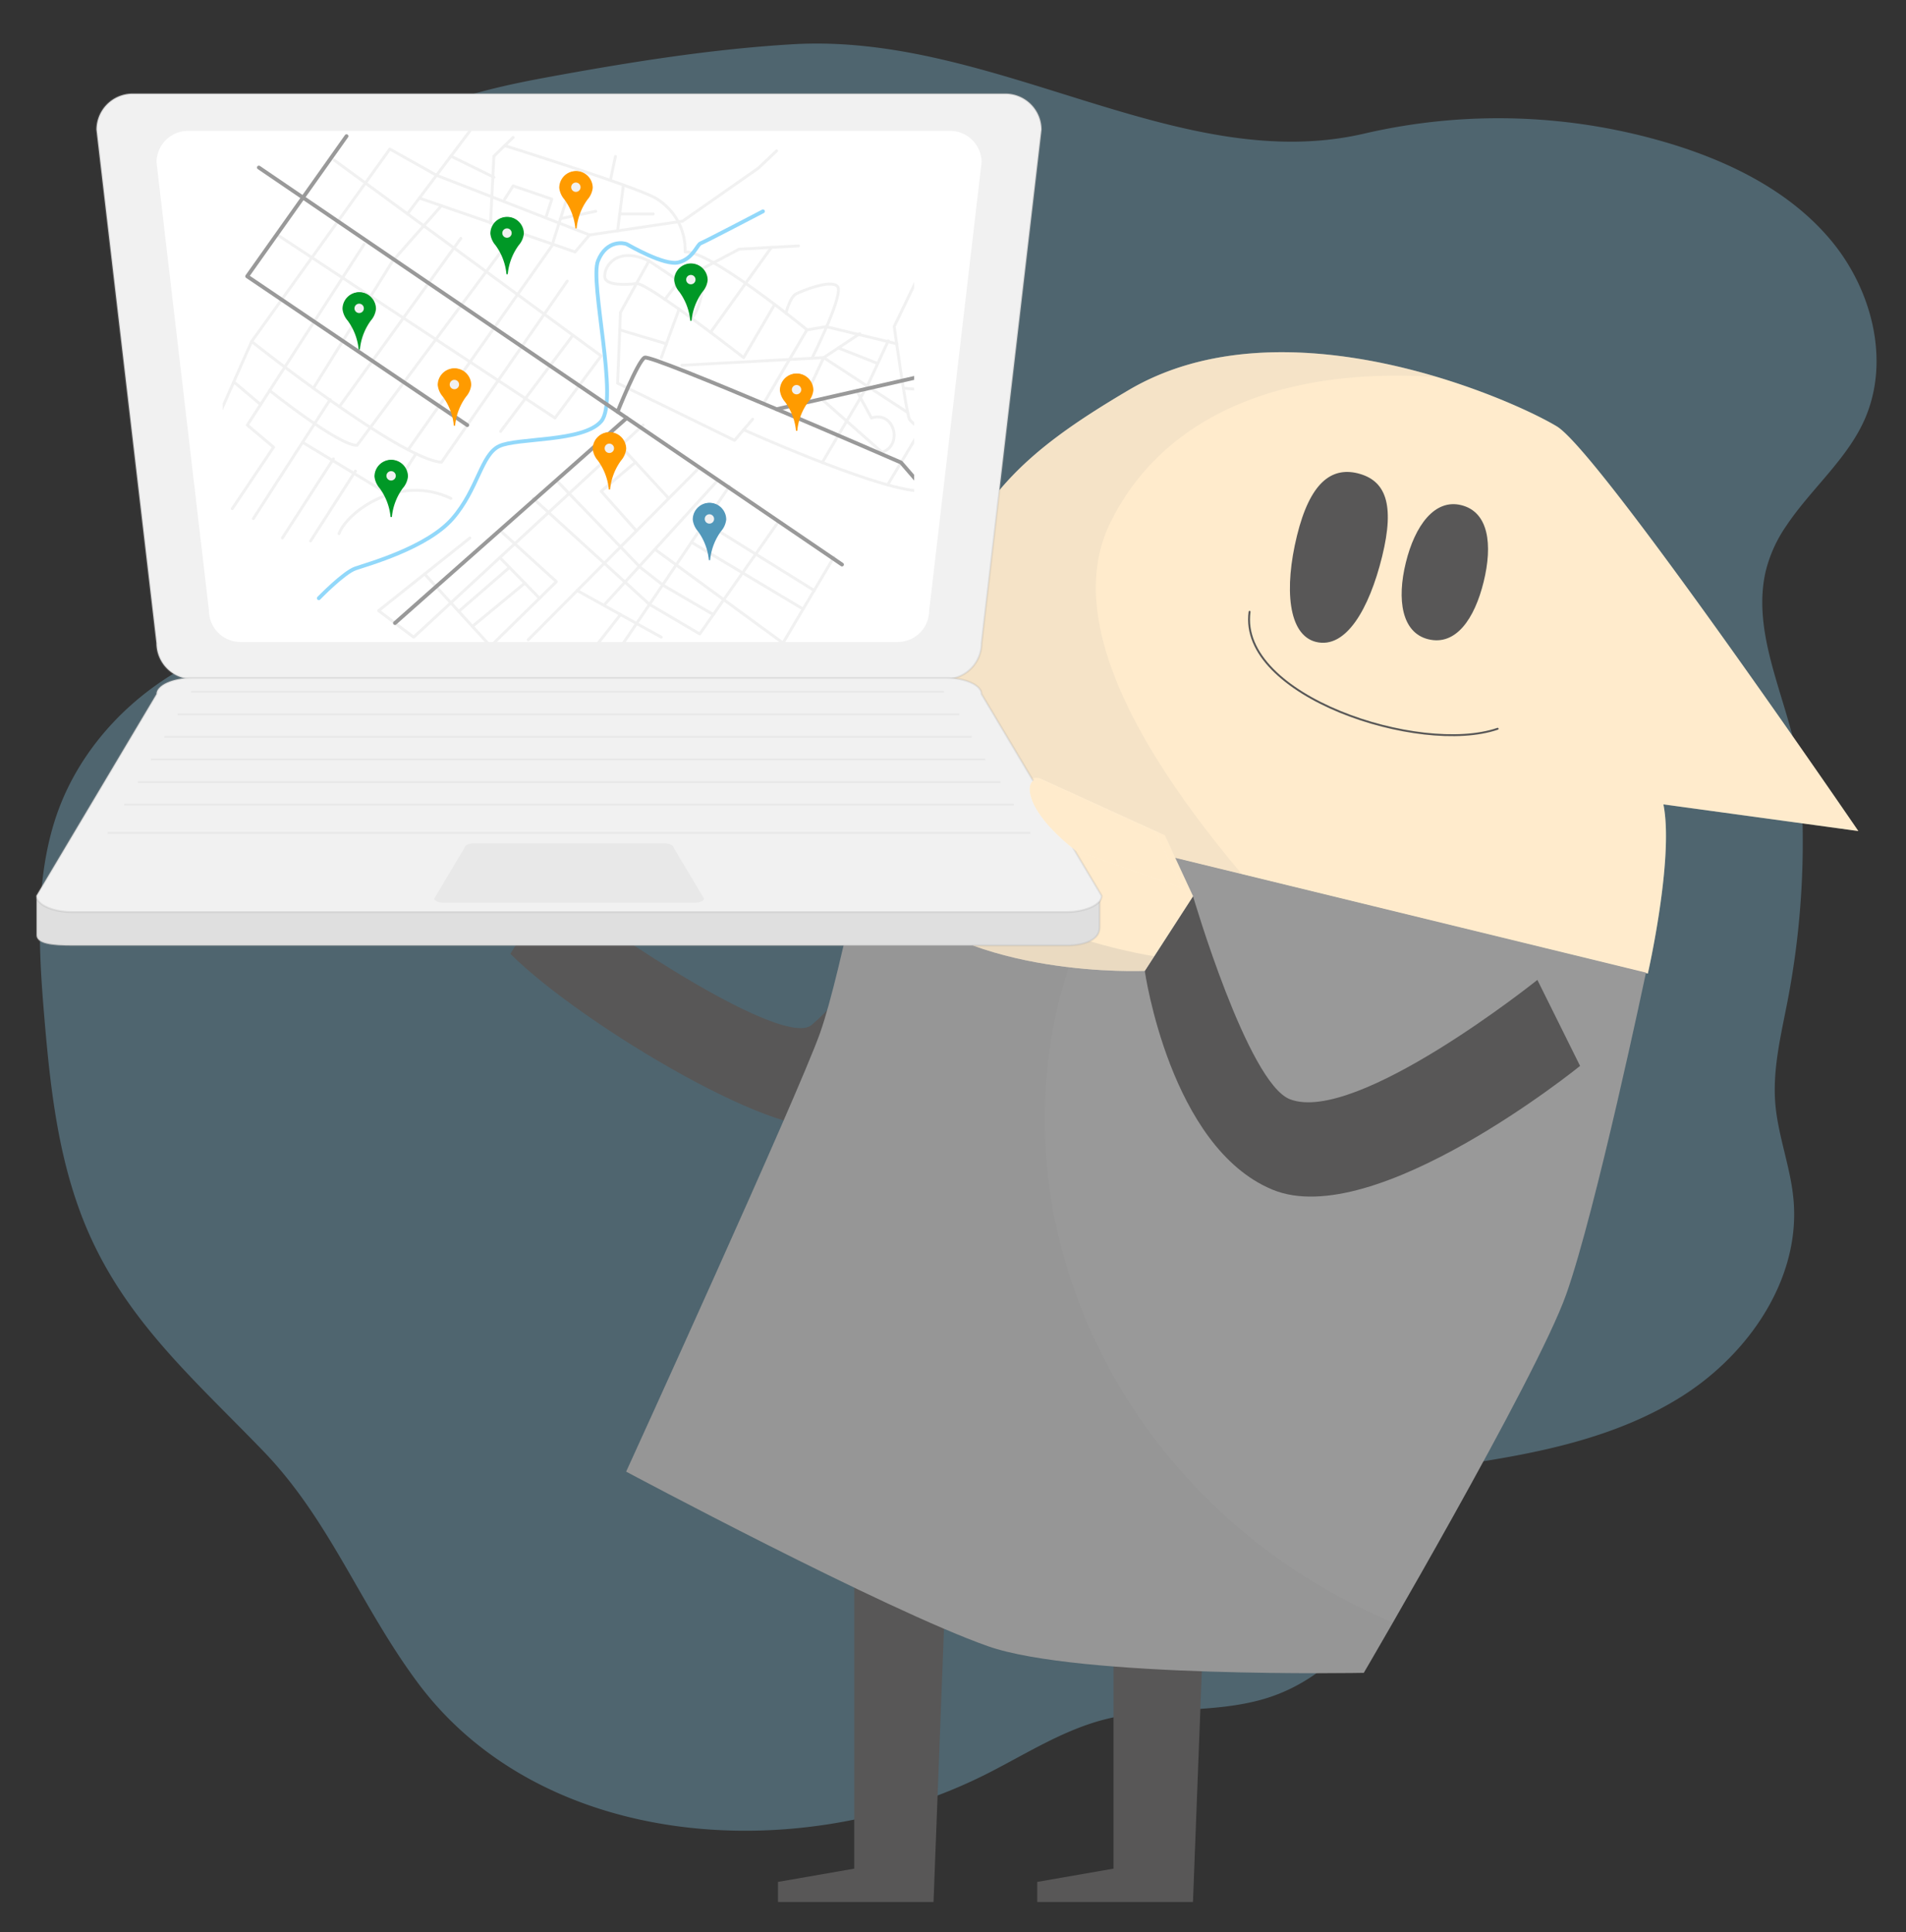 <svg id="Layer_1" data-name="Layer 1" xmlns="http://www.w3.org/2000/svg" xmlns:xlink="http://www.w3.org/1999/xlink" viewBox="0 0 500 506.89"><rect x="0" y="0" width="500" height="506.89" fill="#333333" stroke="none"/><defs><style>.cls-1,.cls-15,.cls-17,.cls-18,.cls-19,.cls-20,.cls-4,.cls-7{fill:none;}.cls-2{fill:#92d8fa;opacity:0.3;}.cls-11,.cls-3{fill:#585757;}.cls-14,.cls-15,.cls-4,.cls-9{opacity:0.1;}.cls-5{fill:#fff;}.cls-23,.cls-6,.cls-8{fill:#ff9b00;}.cls-6,.cls-7,.cls-9{fill-rule:evenodd;}.cls-12,.cls-6,.cls-8{opacity:0.2;}.cls-7{stroke:#585757;}.cls-17,.cls-18,.cls-19,.cls-7{stroke-linecap:round;stroke-linejoin:round;}.cls-13,.cls-15,.cls-7{stroke-width:0.5px;}.cls-10,.cls-12,.cls-14,.cls-9{fill:#999;}.cls-11{opacity:0.05;}.cls-13,.cls-22{fill:#f1f1f1;}.cls-13,.cls-15,.cls-19{stroke:#999;}.cls-13,.cls-15{stroke-miterlimit:10;}.cls-13{stroke-opacity:0.2;}.cls-16{clip-path:url(#clip-path);}.cls-17{stroke:#f1f1f1;stroke-width:0.75px;}.cls-18{stroke:#92d8fa;}.cls-20{stroke:#000;stroke-width:3px;}.cls-21{fill:#009826;}.cls-24{fill:#5298ba;}</style><clipPath id="clip-path" transform="translate(-0.5 -0.5)"><rect class="cls-1" x="58.91" y="34.56" width="181.4" height="136.16"/></clipPath></defs><title>mosales</title><path class="cls-2" d="M469.12,138.4a36.17,36.17,0,0,0-5.42,11.93c-4.26,18.36,7.88,37.19,9.16,55.31a220.51,220.51,0,0,1-3.36,57.08c-1.72,9-4,18-3.3,27.08,0.67,8.56,4,16.74,4.78,25.29,1.92,20.7-11.58,40.46-29.13,51.6s-38.58,15.2-59.15,18.18c-4.75.69-10,1.58-13,5.3s-2.84,9-3.23,13.74c-1.55,19.21-15.81,36.77-34.3,42.23-13.54,4-28.25,1.9-41.92,5.41-10.79,2.77-20.35,8.88-30.27,13.95-48.89,25-116.77,20.59-149.7-23.33C95,421.73,87.09,399.26,69.51,381.09,50,360.88,30.72,344.53,21,316.94,15.34,301,13.53,284,12.11,267.15c-1.43-17.1-2.44-34.7,2.66-51.08,9.92-31.85,44.82-53.81,77.83-49,11.11-12.73,2.19-32.37-7.27-46.37C68,95.13,69.39,69.68,89.13,46.08c13.79-16.49,35.36-21.73,55.42-25.4,21.1-3.87,42.46-7.3,63.9-8.57C261.51,9,309.65,46.9,358.45,35.53A155.65,155.65,0,0,1,439,38.29c15.89,4.87,31.43,12.68,42,25.48s15.35,31.31,8.74,46.56C485.21,120.82,475.52,128.81,469.12,138.4Z" transform="translate(-0.5 -0.5)"/><polygon class="cls-3" points="224.09 375.93 224.09 490.18 204.09 493.66 204.09 498.93 244.89 498.93 249.6 375.93 224.09 375.93"/><polygon class="cls-3" points="292.1 375.93 292.1 490.18 272.1 493.66 272.1 498.93 312.95 498.93 317.67 375.93 292.1 375.93"/><rect class="cls-4" width="500" height="506.89"/><path class="cls-5" d="M243.69,159.37a8.09,8.09,0,0,1,2,.81c10.85-29.28,23.18-41,50.82-57.31,40.78-24.13,100.23,2.16,112.38,9.47C420.12,119.12,488,218.5,488,218.5l-51.14-7c2.82,14.08-4.08,44.38-4.08,44.38L232,206.9c-7.41-1.82-10.77-14.06-7.58-27.06S236.28,157.55,243.69,159.37Z" transform="translate(-0.5 -0.5)"/><path class="cls-6" d="M243.69,159.37a8.09,8.09,0,0,1,2,.81c10.85-29.28,23.18-41,50.82-57.31,40.78-24.13,100.23,2.16,112.38,9.47C420.12,119.12,488,218.5,488,218.5l-51.14-7c2.82,14.08-4.08,44.38-4.08,44.38L232,206.9c-7.41-1.82-10.77-14.06-7.58-27.06S236.28,157.55,243.69,159.37Z" transform="translate(-0.5 -0.5)"/><path class="cls-3" d="M369.29,148.09c-2.39,9.71-1.08,18.39,5.89,20.1,7.25,1.78,12.15-5.37,14.53-15.08s1.35-18.32-5.89-20.1C376.85,131.29,371.67,138.37,369.29,148.09Z" transform="translate(-0.5 -0.5)"/><path class="cls-3" d="M340.74,141c3.41-13.88,9-18,15.86-16.36,7.35,1.8,9.88,8,6.47,21.85s-9.53,24.31-17.34,22.4C338.4,167.08,337.33,154.89,340.74,141Z" transform="translate(-0.5 -0.5)"/><path class="cls-7" d="M393.38,191.67c-20.43,7-68.13-8.63-65.08-30.68" transform="translate(-0.5 -0.5)"/><path class="cls-3" d="M254.7,230.09l-15.25-8.38s-7.14,31.69-26.05,47.67c-7.18,6.06-51.68-23-68.16-36.42l-10.85,17.75c18.82,18.8,73.93,51.35,84.38,44.27C245.74,276.74,254.7,230.09,254.7,230.09Z" transform="translate(-0.5 -0.5)"/><polygon class="cls-5" points="219.42 362.93 260.69 334.2 251.52 325.14 208.98 352.91 219.42 362.93"/><polygon class="cls-8" points="219.42 362.93 260.69 334.2 251.52 325.14 208.98 352.91 219.42 362.93"/><path class="cls-9" d="M291.76,137.63c13.18-26.84,43.06-41.16,85.83-38.2-23.86-7.16-56-11.41-81.09,3.44-27.64,16.35-40,28-50.82,57.31a8.09,8.09,0,0,0-2-.81c-7.41-1.82-16.06,7.47-19.25,20.47s0.17,25.24,7.58,27.06l94.34,23C300.21,198.88,279.08,163.45,291.76,137.63Z" transform="translate(-0.5 -0.5)"/><path class="cls-10" d="M164.76,386.54s45.08-98.74,50.87-115.08,14.87-65,14.87-65l201.79,49.18s-13.12,62.38-20.93,84.4-53.1,99.28-53.1,99.28-74.79,1.45-98.62-7C232.45,422.72,164.76,386.54,164.76,386.54Z" transform="translate(-0.5 -0.5)"/><path class="cls-11" d="M357.37,422.24C286,387.17,254.76,304.51,287.63,237.61a127.83,127.83,0,0,1,8.72-15.07l-65.85-16s-9.08,48.63-14.87,65-50.87,115.08-50.87,115.08,67.69,36.18,94.89,45.81c23.83,8.44,98.62,7,98.62,7s3-5.18,7.67-13.23C363.06,424.92,360.2,423.63,357.37,422.24Z" transform="translate(-0.5 -0.5)"/><path class="cls-3" d="M415,280.11L403.8,257.55s-47.54,38.07-64.92,31.3c-11.09-4.32-25.41-53.25-25.41-53.25l-12.66,19.61s6.6,46.23,33.51,57.36S415,280.11,415,280.11Z" transform="translate(-0.5 -0.5)"/><path class="cls-5" d="M313.47,235.6l-7.42-16-32.56-14.84c-4.87-1.78-6.83,7.25,9.7,20.19l-31.87-7.46-17.84,17.19c21,22.6,67.33,20.5,67.33,20.5Z" transform="translate(-0.5 -0.5)"/><path class="cls-8" d="M313.47,235.6l-7.42-16-32.56-14.84c-4.87-1.78-6.83,7.25,9.7,20.19l-31.87-7.46-17.84,17.19c21,22.6,67.33,20.5,67.33,20.5Z" transform="translate(-0.5 -0.5)"/><path class="cls-12" d="M242.86,225.67l-9.38,9c21,22.6,67.33,20.5,67.33,20.5l2.47-3.82C292.81,249.6,265.39,243.47,242.86,225.67Z" transform="translate(-0.5 -0.5)"/><path class="cls-13" d="M248.55,178.67H51a9.48,9.48,0,0,1-9.45-9.45L25.81,34.52a9.48,9.48,0,0,1,9.45-9.45h229a9.48,9.48,0,0,1,9.45,9.45L258,169.22A9.48,9.48,0,0,1,248.55,178.67Z" transform="translate(-0.5 -0.5)"/><path class="cls-5" d="M236,168.91H63.56a8.28,8.28,0,0,1-8.25-8.25L41.56,43.08a8.28,8.28,0,0,1,8.25-8.25H249.75A8.28,8.28,0,0,1,258,43.08L244.25,160.66A8.28,8.28,0,0,1,236,168.91Z" transform="translate(-0.5 -0.5)"/><path class="cls-13" d="M10.11,245.77c0,2.35,4.19,2.76,9.39,2.76H280.06c5.2,0,8.9-1.58,8.9-4.73v-7.88h-4.81L258,191.69c0-2.35-4.25-4.6-9.45-4.6H51c-5.2,0-9.45,2.26-9.45,4.6L15.42,235.92H10.11v10.24" transform="translate(-0.5 -0.5)"/><path class="cls-12" d="M10.11,245.77c0,2.35,4.19,2.76,9.39,2.76H280.06c5.2,0,8.9-1.58,8.9-4.73v-7.88h-4.81L258,191.69c0-2.35-4.25-4.6-9.45-4.6H51c-5.2,0-9.45,2.26-9.45,4.6L15.42,235.92H10.11v10.24" transform="translate(-0.5 -0.5)"/><path class="cls-13" d="M248.55,178.31H51c-5.2,0-9.45,1.92-9.45,4.27L10.05,235.48c0,2.35,4.25,4.27,9.45,4.27H280.06c5.2,0,9.45-1.92,9.45-4.27L258,182.57C258,180.23,253.75,178.31,248.55,178.31Z" transform="translate(-0.5 -0.5)"/><path class="cls-14" d="M174.8,221.73h-50c-1.32,0-2.39.49-2.39,1.08l-8,13.4c0,0.59,1.08,1.08,2.39,1.08h66c1.32,0,2.39-.49,2.39-1.08l-8-13.4C177.19,222.21,176.12,221.73,174.8,221.73Z" transform="translate(-0.5 -0.5)"/><line class="cls-15" x1="50.12" y1="181.47" x2="247.64" y2="181.47"/><line class="cls-15" x1="46.61" y1="187.39" x2="251.63" y2="187.39"/><line class="cls-15" x1="43.11" y1="193.31" x2="254.9" y2="193.31"/><line class="cls-15" x1="39.61" y1="199.24" x2="258.5" y2="199.24"/><line class="cls-15" x1="36.11" y1="205.16" x2="262.46" y2="205.16"/><line class="cls-15" x1="32.61" y1="211.08" x2="265.96" y2="211.08"/><line class="cls-15" x1="28.23" y1="218.49" x2="270.33" y2="218.49"/><g class="cls-16"><polyline class="cls-17" points="57.77 108.21 66.01 89.58 102.26 39.1 114.6 46.02 154.65 61.63 179.04 58.02 198.91 44.13 203.73 39.57"/><polyline class="cls-17" points="60.93 133.44 71.77 117.3 64.88 111.51 74.97 95.9 95.53 64.07"/><line class="cls-17" x1="66.46" y1="136.04" x2="86.61" y2="104.81"/><line class="cls-17" x1="74.08" y1="141.12" x2="87.48" y2="120.36"/><line class="cls-17" x1="81.48" y1="141.91" x2="93.24" y2="123.58"/><path class="cls-17" d="M66.51,90.08s38.79,30.85,49.8,31.68l33-47.54" transform="translate(-0.5 -0.5)"/><polyline class="cls-17" points="148.89 51.47 144.77 64.51 107.06 117.98"/><path class="cls-17" d="M71.24,102.95s18.35,14.64,22.94,14.35l37.71-50.71" transform="translate(-0.5 -0.5)"/><line class="cls-17" x1="120.89" y1="62.53" x2="89.03" y2="106.67"/><polyline class="cls-17" points="82.21 101.83 103.03 68.44 115.81 53.95"/><polyline class="cls-17" points="79.37 116.03 102.18 129.81 109.12 119.02"/><polyline class="cls-17" points="73.1 61.82 145.6 109.65 157.7 93.36 87.67 42"/><line class="cls-17" x1="106.89" y1="56.1" x2="123.26" y2="34.36"/><line class="cls-17" x1="118.29" y1="40.96" x2="129.57" y2="46.5"/><polyline class="cls-17" points="128.68 58.58 129.56 40.96 134.61 36.05"/><path class="cls-17" d="M132.9,38.7s34.76,10.89,39.64,13.81a15.76,15.76,0,0,1,7.69,14.08c6.61-.4,32,20.44,32,20.44l5-.85,18.56,4.51" transform="translate(-0.5 -0.5)"/><polyline class="cls-17" points="110.15 52.01 150.87 66.09 154.65 61.63"/><polyline class="cls-17" points="132.4 52.23 134.61 48.76 144.77 52.23 143.32 56.66"/><line class="cls-17" x1="147.03" y1="57.34" x2="156.29" y2="55.42"/><line class="cls-17" x1="163.54" y1="48.53" x2="162.01" y2="60.54"/><line class="cls-17" x1="162.57" y1="56.1" x2="171.36" y2="56.12"/><line class="cls-17" x1="160.12" y1="47.32" x2="161.45" y2="41.05"/><line class="cls-17" x1="61.32" y1="100.17" x2="68.37" y2="106.12"/><path class="cls-17" d="M89.43,140.49c2.21-5.87,15.84-15.73,29.36-9.25" transform="translate(-0.5 -0.5)"/><polyline class="cls-17" points="209.47 64.51 193.89 65.36 178.13 73.71 174.41 78.57"/><path class="cls-17" d="M178.64,74.21l-7.88-5.27c-8.42-4-11.94,1.49-11.6,4.32,0.26,2.15,5.54,2,8.31,1.62s28.11,19.43,28.11,19.43l8.13-13.94" transform="translate(-0.5 -0.5)"/><polyline class="cls-17" points="170.25 68.44 162.77 81.95 162.01 100.52 192.7 115.51 197.44 109.96"/><path class="cls-17" d="M195.57,113.23s32.76,14.78,45.17,16c0,0,6.39-1.24,14.11-17.25l-4.64-8.93" transform="translate(-0.5 -0.5)"/><line class="cls-17" x1="232.84" y1="127.21" x2="241.48" y2="112.81"/><path class="cls-17" d="M250.92,119.16s-11-7-11.85-8.71-4-24.28-4-24.28L242,71.78" transform="translate(-0.5 -0.5)"/><path class="cls-17" d="M184.3,71.21c1.35,3.12-.07,10.71-2.41,12.76" transform="translate(-0.5 -0.5)"/><line class="cls-17" x1="202.35" y1="64.9" x2="186.4" y2="87.18"/><path class="cls-17" d="M206.67,82.65s1.07-4.26,2.67-5.06,8.93-3.84,10.83-2-6.59,18.75-6.59,18.75" transform="translate(-0.5 -0.5)"/><polyline class="cls-17" points="178.88 95.82 216.07 93.81 238.12 108.21"/><line class="cls-17" x1="200.57" y1="105.4" x2="211.68" y2="86.53"/><polyline class="cls-17" points="210.32 106.12 216.07 93.81 225.53 87.54"/><line class="cls-17" x1="219.91" y1="91.27" x2="230.09" y2="95.29"/><polyline class="cls-17" points="233.01 89.41 227.47 101.38 215.7 121.33"/><path class="cls-17" d="M225.21,102.95l3.9,7.2c6-2,8.37,7.11,2.78,9L216.2,105.31" transform="translate(-0.5 -0.5)"/><polyline class="cls-17" points="236.99 101.84 254.35 103.22 266.72 111.51"/><line class="cls-17" x1="252.2" y1="115.67" x2="243.5" y2="102.36"/><line class="cls-17" x1="178.14" y1="81.11" x2="173.48" y2="93.81"/><line class="cls-17" x1="162.58" y1="86.53" x2="174.81" y2="90.18"/><line class="cls-17" x1="131.33" y1="113.17" x2="150.3" y2="87.93"/><polyline class="cls-17" points="123.26 141.12 99.32 160.2 108.52 167.15 168.7 111.51"/><polyline class="cls-17" points="111.39 150.58 128.68 169.52 145.96 152.58 131.39 139.33"/><line class="cls-17" x1="131.12" y1="146.25" x2="141.52" y2="156.93"/><line class="cls-17" x1="123.93" y1="164.31" x2="137.67" y2="152.98"/><line class="cls-17" x1="120.34" y1="160.38" x2="133.65" y2="148.84"/><polyline class="cls-17" points="139.86 130.74 170.34 158.51 183.56 166.3 204.22 136.83"/><polyline class="cls-17" points="218.78 146.12 205.4 168.67 172.04 144.27"/><polyline class="cls-17" points="145.96 125.99 167.97 148.84 174.07 153.6 187.12 161.21"/><line class="cls-17" x1="162.77" y1="116.99" x2="175.43" y2="130.74"/><line class="cls-17" x1="138.58" y1="167.83" x2="183.56" y2="122.56"/><line class="cls-17" x1="158.66" y1="158.51" x2="188.3" y2="125.99"/><line class="cls-17" x1="163.54" y1="168.67" x2="191.35" y2="127.51"/><polyline class="cls-17" points="166.7 121.25 157.7 128.86 166.96 139.26"/><line class="cls-17" x1="151.41" y1="154.91" x2="173.48" y2="167.15"/><line class="cls-17" x1="162.77" y1="161.21" x2="156.29" y2="169.52"/><line class="cls-17" x1="181.39" y1="142.25" x2="210.68" y2="159.77"/><line class="cls-17" x1="213.58" y1="154.89" x2="184.9" y2="137.05"/><path class="cls-18" d="M84.13,157.43s6.55-6.76,9.61-7.82,18.8-5.4,25.47-13.07,7.49-16.73,12.23-19,22-1,26.76-6.51-3.11-36.51-.82-42.12,6.86-4.69,7.53-4.36,9.85,5.73,13.61,4.78,4.91-4.71,5.78-5,16.35-8.39,16.35-8.39" transform="translate(-0.5 -0.5)"/><line class="cls-19" x1="67.91" y1="43.95" x2="220.88" y2="148.09"/><polyline class="cls-19" points="90.9 35.72 64.84 72.48 122.58 111.51"/><line class="cls-19" x1="103.61" y1="163.44" x2="164.41" y2="109.65"/><path class="cls-19" d="M162.51,108.51s5.29-13.22,7.09-14.2,67.27,27.52,67.27,27.52L255,142.77" transform="translate(-0.5 -0.5)"/><polyline class="cls-19" points="203.73 107.34 241.48 98.76 258.76 96.88"/></g><path class="cls-20" d="M96.39,83.44" transform="translate(-0.5 -0.5)"/><path class="cls-21" d="M94.77,92a15.45,15.45,0,0,1,2.89-7.53,5.46,5.46,0,0,0,1.31-3,4.25,4.25,0,0,0-4.23-4.28h0a4.25,4.25,0,0,0-4.23,4.28,5.46,5.46,0,0,0,1.31,3A15.45,15.45,0,0,1,94.72,92h0Z" transform="translate(-0.5 -0.5)"/><path class="cls-21" d="M94.92,92.19H94.57V92A15.27,15.27,0,0,0,91.7,84.6a5.53,5.53,0,0,1-1.35-3.05,4.39,4.39,0,1,1,8.78,0,5.53,5.53,0,0,1-1.35,3.05A15.27,15.27,0,0,0,94.93,92v0.15h0ZM94.74,77.43a4.09,4.09,0,0,0-4.06,4.11A5.28,5.28,0,0,0,92,84.4a16,16,0,0,1,2.79,6.47,16,16,0,0,1,2.79-6.47,5.28,5.28,0,0,0,1.28-2.85,4.09,4.09,0,0,0-4.06-4.11h0Z" transform="translate(-0.5 -0.5)"/><circle class="cls-22" cx="94.22" cy="80.89" r="1.23"/><path class="cls-20" d="M104.77,127.37" transform="translate(-0.5 -0.5)"/><path class="cls-21" d="M103.15,136a15.45,15.45,0,0,1,2.89-7.53,5.46,5.46,0,0,0,1.31-3,4.25,4.25,0,0,0-4.23-4.28h0a4.25,4.25,0,0,0-4.23,4.28,5.46,5.46,0,0,0,1.31,3A15.45,15.45,0,0,1,103.1,136h0Z" transform="translate(-0.5 -0.5)"/><path class="cls-21" d="M103.3,136.12h-0.35V136a15.27,15.27,0,0,0-2.86-7.44,5.53,5.53,0,0,1-1.35-3.05,4.39,4.39,0,1,1,8.78,0,5.53,5.53,0,0,1-1.35,3.05,15.27,15.27,0,0,0-2.86,7.44v0.15h0Zm-0.18-14.75a4.09,4.09,0,0,0-4.06,4.11,5.28,5.28,0,0,0,1.28,2.85,16,16,0,0,1,2.79,6.47,16,16,0,0,1,2.79-6.47,5.28,5.28,0,0,0,1.28-2.85,4.09,4.09,0,0,0-4.06-4.11h0Z" transform="translate(-0.5 -0.5)"/><circle class="cls-22" cx="102.6" cy="124.82" r="1.23"/><path class="cls-20" d="M183.39,75.9" transform="translate(-0.5 -0.5)"/><path class="cls-21" d="M181.77,84.49A15.45,15.45,0,0,1,184.66,77,5.46,5.46,0,0,0,186,74a4.25,4.25,0,0,0-4.23-4.28h0A4.25,4.25,0,0,0,177.52,74a5.46,5.46,0,0,0,1.31,3,15.45,15.45,0,0,1,2.89,7.53h0Z" transform="translate(-0.5 -0.5)"/><path class="cls-21" d="M181.92,84.65h-0.35V84.5a15.27,15.27,0,0,0-2.86-7.44A5.53,5.53,0,0,1,177.36,74a4.39,4.39,0,1,1,8.78,0,5.53,5.53,0,0,1-1.35,3.05,15.27,15.27,0,0,0-2.86,7.44v0.15h0Zm-0.18-14.75A4.09,4.09,0,0,0,177.68,74,5.28,5.28,0,0,0,179,76.86a16,16,0,0,1,2.79,6.47,16,16,0,0,1,2.79-6.47A5.28,5.28,0,0,0,185.81,74a4.09,4.09,0,0,0-4.06-4.11h0Z" transform="translate(-0.5 -0.5)"/><circle class="cls-22" cx="181.23" cy="73.35" r="1.23"/><path class="cls-20" d="M135.17,63.69" transform="translate(-0.5 -0.5)"/><path class="cls-21" d="M133.55,72.28a15.45,15.45,0,0,1,2.89-7.53,5.46,5.46,0,0,0,1.31-3,4.25,4.25,0,0,0-4.23-4.28h0a4.25,4.25,0,0,0-4.23,4.28,5.46,5.46,0,0,0,1.31,3,15.45,15.45,0,0,1,2.89,7.53h0Z" transform="translate(-0.5 -0.5)"/><path class="cls-21" d="M133.7,72.44h-0.35V72.28a15.27,15.27,0,0,0-2.86-7.44,5.53,5.53,0,0,1-1.35-3.05,4.39,4.39,0,1,1,8.78,0,5.53,5.53,0,0,1-1.35,3.05,15.27,15.27,0,0,0-2.86,7.44v0.15h0Zm-0.18-14.75a4.09,4.09,0,0,0-4.06,4.11,5.28,5.28,0,0,0,1.28,2.85,16,16,0,0,1,2.79,6.47,16,16,0,0,1,2.79-6.47,5.28,5.28,0,0,0,1.28-2.85,4.09,4.09,0,0,0-4.06-4.11h0Z" transform="translate(-0.5 -0.5)"/><circle class="cls-22" cx="133" cy="61.14" r="1.23"/><path class="cls-20" d="M121.36,103.41" transform="translate(-0.5 -0.5)"/><path class="cls-23" d="M119.74,112a15.45,15.45,0,0,1,2.89-7.53,5.46,5.46,0,0,0,1.31-3,4.25,4.25,0,0,0-4.23-4.28h0a4.25,4.25,0,0,0-4.23,4.28,5.46,5.46,0,0,0,1.31,3A15.45,15.45,0,0,1,119.7,112h0Z" transform="translate(-0.5 -0.5)"/><path class="cls-23" d="M119.89,112.17h-0.35V112a15.27,15.27,0,0,0-2.86-7.44,5.53,5.53,0,0,1-1.35-3.05,4.39,4.39,0,1,1,8.78,0,5.53,5.53,0,0,1-1.35,3.05A15.27,15.27,0,0,0,119.9,112v0.15h0Zm-0.18-14.75a4.09,4.09,0,0,0-4.06,4.11,5.28,5.28,0,0,0,1.28,2.85,16,16,0,0,1,2.79,6.47,16,16,0,0,1,2.79-6.47,5.28,5.28,0,0,0,1.28-2.85,4.09,4.09,0,0,0-4.06-4.11h0Z" transform="translate(-0.5 -0.5)"/><circle class="cls-22" cx="119.2" cy="100.87" r="1.23"/><path class="cls-20" d="M211.12,104.76" transform="translate(-0.5 -0.5)"/><path class="cls-23" d="M209.5,113.35a15.45,15.45,0,0,1,2.89-7.53,5.46,5.46,0,0,0,1.31-3,4.25,4.25,0,0,0-4.23-4.28h0a4.25,4.25,0,0,0-4.23,4.28,5.46,5.46,0,0,0,1.31,3,15.45,15.45,0,0,1,2.89,7.53h0Z" transform="translate(-0.5 -0.5)"/><path class="cls-23" d="M209.65,113.51H209.3v-0.15a15.27,15.27,0,0,0-2.86-7.44,5.53,5.53,0,0,1-1.35-3.05,4.39,4.39,0,1,1,8.78,0,5.53,5.53,0,0,1-1.35,3.05,15.27,15.27,0,0,0-2.86,7.44v0.15h0Zm-0.18-14.75a4.09,4.09,0,0,0-4.06,4.11,5.28,5.28,0,0,0,1.28,2.85,16,16,0,0,1,2.79,6.47,16,16,0,0,1,2.79-6.47,5.28,5.28,0,0,0,1.28-2.85,4.09,4.09,0,0,0-4.06-4.11h0Z" transform="translate(-0.5 -0.5)"/><circle class="cls-22" cx="208.96" cy="102.22" r="1.23"/><path class="cls-20" d="M162,120.15" transform="translate(-0.5 -0.5)"/><path class="cls-23" d="M160.39,128.74a15.45,15.45,0,0,1,2.89-7.53,5.46,5.46,0,0,0,1.31-3,4.25,4.25,0,0,0-4.23-4.28h0a4.25,4.25,0,0,0-4.23,4.28,5.46,5.46,0,0,0,1.31,3,15.45,15.45,0,0,1,2.89,7.53h0Z" transform="translate(-0.5 -0.5)"/><path class="cls-23" d="M160.55,128.9h-0.35v-0.15a15.27,15.27,0,0,0-2.86-7.44,5.53,5.53,0,0,1-1.35-3.05,4.39,4.39,0,1,1,8.78,0,5.53,5.53,0,0,1-1.35,3.05,15.27,15.27,0,0,0-2.86,7.44v0.15h0Zm-0.18-14.75a4.09,4.09,0,0,0-4.06,4.11,5.28,5.28,0,0,0,1.28,2.85,16,16,0,0,1,2.79,6.47,16,16,0,0,1,2.79-6.47,5.28,5.28,0,0,0,1.28-2.85,4.09,4.09,0,0,0-4.06-4.11h0Z" transform="translate(-0.5 -0.5)"/><circle class="cls-22" cx="159.85" cy="117.6" r="1.23"/><path class="cls-20" d="M153.24,51.66" transform="translate(-0.5 -0.5)"/><path class="cls-23" d="M151.62,60.25a15.45,15.45,0,0,1,2.89-7.53,5.46,5.46,0,0,0,1.31-3,4.25,4.25,0,0,0-4.23-4.28h0a4.25,4.25,0,0,0-4.23,4.28,5.46,5.46,0,0,0,1.31,3,15.45,15.45,0,0,1,2.89,7.53h0Z" transform="translate(-0.5 -0.5)"/><path class="cls-23" d="M151.77,60.41h-0.35V60.26a15.27,15.27,0,0,0-2.86-7.44,5.53,5.53,0,0,1-1.35-3.05,4.39,4.39,0,1,1,8.78,0,5.53,5.53,0,0,1-1.35,3.05,15.27,15.27,0,0,0-2.86,7.44v0.15h0Zm-0.18-14.75a4.09,4.09,0,0,0-4.06,4.11,5.28,5.28,0,0,0,1.28,2.85,16,16,0,0,1,2.79,6.47,16,16,0,0,1,2.79-6.47,5.28,5.28,0,0,0,1.28-2.85,4.09,4.09,0,0,0-4.06-4.11h0Z" transform="translate(-0.5 -0.5)"/><circle class="cls-22" cx="151.07" cy="49.11" r="1.23"/><path class="cls-20" d="M188.27,138.68" transform="translate(-0.5 -0.5)"/><path class="cls-24" d="M186.64,147.27a15.45,15.45,0,0,1,2.89-7.53,5.46,5.46,0,0,0,1.31-3,4.25,4.25,0,0,0-4.23-4.28h0a4.25,4.25,0,0,0-4.23,4.28,5.46,5.46,0,0,0,1.31,3,15.45,15.45,0,0,1,2.89,7.53h0Z" transform="translate(-0.5 -0.5)"/><path class="cls-24" d="M186.79,147.43h-0.35v-0.15a15.27,15.27,0,0,0-2.86-7.44,5.53,5.53,0,0,1-1.35-3.05,4.39,4.39,0,1,1,8.78,0,5.53,5.53,0,0,1-1.35,3.05,15.27,15.27,0,0,0-2.86,7.44v0.15h0Zm-0.18-14.75a4.09,4.09,0,0,0-4.06,4.11,5.28,5.28,0,0,0,1.28,2.85,16,16,0,0,1,2.79,6.47,16,16,0,0,1,2.79-6.47,5.28,5.28,0,0,0,1.28-2.85,4.09,4.09,0,0,0-4.06-4.11h0Z" transform="translate(-0.5 -0.5)"/><circle class="cls-22" cx="186.1" cy="136.13" r="1.23"/><path class="cls-5" d="M310.47,233.4l-6.81-14.66-29.87-13.62c-4.47-1.63-6.27,6.66,8.9,18.53" transform="translate(-0.5 -0.5)"/><path class="cls-8" d="M310.47,233.4l-6.81-14.66-29.87-13.62c-4.47-1.63-6.27,6.66,8.9,18.53" transform="translate(-0.5 -0.5)"/></svg>